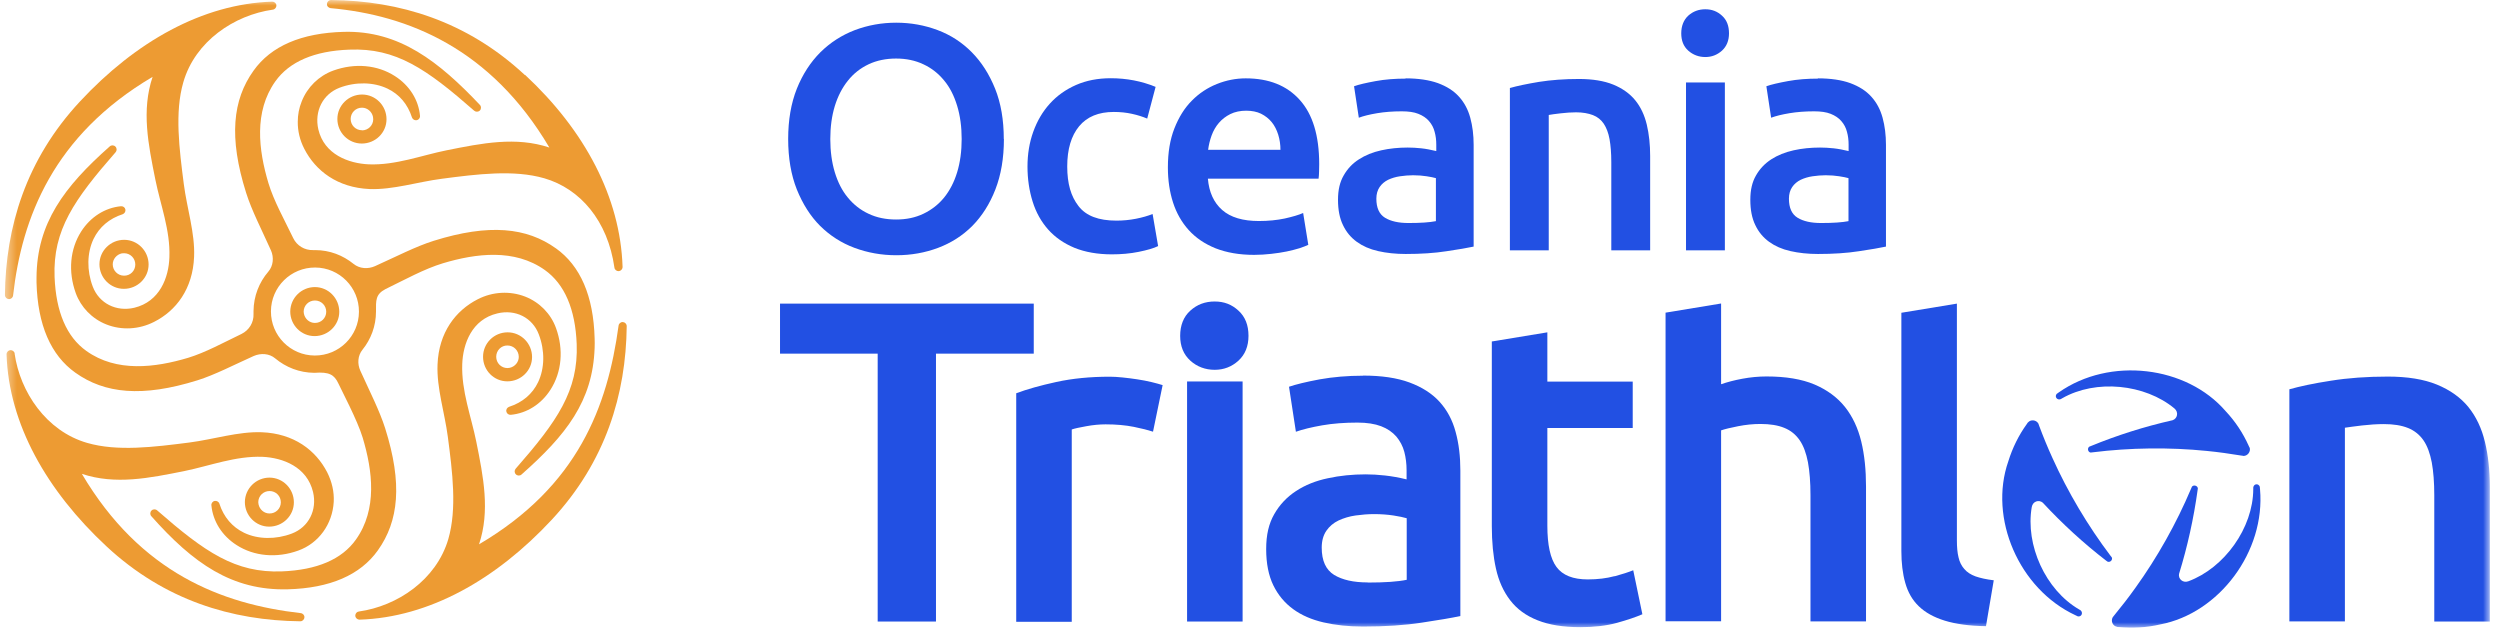 <?xml version="1.0" encoding="utf-8"?>
<svg xmlns="http://www.w3.org/2000/svg" width="223" height="56" viewBox="0 0 223 56" fill="none">
<mask id="mask0_4654_85153" style="mask-type:luminance" maskUnits="userSpaceOnUse" x="0" y="0" width="223" height="56">
<path d="M222.08 0H0.428V56H222.08V0Z" fill="white"/>
</mask>
<g mask="url(#mask0_4654_85153)">
<path d="M89.549 12.401C89.549 14.101 89.292 15.6 88.789 16.897C88.285 18.194 87.592 19.278 86.731 20.151C85.859 21.023 84.841 21.671 83.678 22.108C82.516 22.544 81.274 22.767 79.955 22.767C78.635 22.767 77.394 22.544 76.22 22.108C75.046 21.671 74.028 21.012 73.156 20.151C72.284 19.278 71.602 18.194 71.076 16.897C70.562 15.6 70.305 14.101 70.305 12.401C70.305 10.702 70.562 9.214 71.076 7.917C71.591 6.631 72.295 5.547 73.178 4.663C74.062 3.791 75.091 3.131 76.254 2.684C77.416 2.248 78.647 2.024 79.944 2.024C81.241 2.024 82.471 2.248 83.634 2.684C84.797 3.12 85.814 3.78 86.686 4.663C87.559 5.547 88.241 6.62 88.766 7.917C89.281 9.203 89.538 10.702 89.538 12.401M74.062 12.401C74.062 13.486 74.196 14.481 74.464 15.365C74.733 16.248 75.113 17.008 75.627 17.623C76.131 18.238 76.746 18.73 77.472 19.066C78.199 19.413 79.016 19.58 79.933 19.58C80.849 19.58 81.643 19.413 82.37 19.066C83.097 18.719 83.712 18.238 84.215 17.623C84.718 16.997 85.11 16.248 85.378 15.365C85.647 14.481 85.781 13.486 85.781 12.401C85.781 11.317 85.647 10.322 85.378 9.438C85.11 8.555 84.73 7.794 84.215 7.179C83.712 6.564 83.097 6.072 82.37 5.737C81.643 5.39 80.827 5.222 79.933 5.222C79.038 5.222 78.199 5.39 77.472 5.737C76.746 6.084 76.131 6.564 75.627 7.202C75.124 7.828 74.733 8.588 74.464 9.461C74.196 10.344 74.062 11.317 74.062 12.413" fill="#2250E3"/>
<path d="M91.652 14.861C91.652 13.754 91.82 12.714 92.167 11.752C92.513 10.791 93.005 9.952 93.643 9.248C94.28 8.543 95.063 7.984 95.98 7.581C96.897 7.179 97.925 6.978 99.077 6.978C100.486 6.978 101.828 7.235 103.08 7.749L102.331 10.578C101.929 10.41 101.481 10.265 100.967 10.153C100.464 10.041 99.927 9.986 99.346 9.986C97.993 9.986 96.964 10.411 96.259 11.26C95.555 12.11 95.197 13.307 95.197 14.85C95.197 16.393 95.532 17.522 96.204 18.383C96.874 19.256 97.993 19.68 99.581 19.68C100.173 19.68 100.755 19.625 101.325 19.513C101.895 19.401 102.398 19.256 102.812 19.088L103.304 21.95C102.924 22.14 102.342 22.308 101.571 22.465C100.799 22.621 100.005 22.688 99.178 22.688C97.903 22.688 96.785 22.487 95.846 22.107C94.906 21.716 94.112 21.168 93.497 20.474C92.882 19.781 92.413 18.954 92.111 17.981C91.809 17.019 91.652 15.968 91.652 14.85" fill="#2250E3"/>
<path d="M104.176 14.917C104.176 13.598 104.366 12.446 104.757 11.451C105.149 10.456 105.663 9.628 106.312 8.98C106.96 8.32 107.709 7.828 108.548 7.492C109.387 7.157 110.248 6.989 111.12 6.989C113.177 6.989 114.788 7.627 115.939 8.913C117.091 10.187 117.673 12.1 117.673 14.638C117.673 14.828 117.673 15.04 117.661 15.286C117.661 15.521 117.639 15.745 117.617 15.935H107.743C107.844 17.131 108.268 18.071 109.018 18.73C109.767 19.39 110.863 19.715 112.294 19.715C113.133 19.715 113.904 19.636 114.598 19.491C115.291 19.334 115.839 19.178 116.241 18.999L116.7 21.839C116.51 21.929 116.252 22.029 115.917 22.141C115.582 22.242 115.201 22.342 114.776 22.432C114.351 22.521 113.882 22.588 113.39 22.644C112.898 22.7 112.383 22.734 111.869 22.734C110.55 22.734 109.409 22.532 108.436 22.152C107.463 21.761 106.658 21.213 106.032 20.52C105.406 19.826 104.936 18.999 104.634 18.059C104.332 17.12 104.176 16.08 104.176 14.951M114.217 13.374C114.217 12.893 114.15 12.446 114.016 12.01C113.882 11.585 113.692 11.205 113.435 10.892C113.177 10.579 112.864 10.333 112.484 10.143C112.115 9.964 111.668 9.874 111.153 9.874C110.639 9.874 110.147 9.975 109.744 10.176C109.342 10.377 109.006 10.635 108.727 10.959C108.447 11.283 108.235 11.652 108.078 12.077C107.922 12.502 107.821 12.927 107.765 13.363H114.206L114.217 13.374Z" fill="#2250E3"/>
<path d="M125.366 6.989C126.506 6.989 127.479 7.135 128.262 7.414C129.045 7.705 129.671 8.096 130.14 8.622C130.61 9.136 130.945 9.762 131.147 10.5C131.348 11.238 131.449 12.044 131.449 12.916V21.996C130.912 22.108 130.107 22.253 129.033 22.409C127.96 22.577 126.741 22.655 125.388 22.655C124.493 22.655 123.666 22.566 122.928 22.398C122.179 22.23 121.552 21.951 121.027 21.571C120.501 21.191 120.088 20.698 119.797 20.084C119.495 19.468 119.35 18.719 119.35 17.825C119.35 16.93 119.517 16.237 119.853 15.655C120.188 15.063 120.636 14.582 121.217 14.213C121.787 13.844 122.447 13.575 123.207 13.408C123.957 13.24 124.751 13.162 125.567 13.162C125.947 13.162 126.35 13.184 126.775 13.229C127.199 13.274 127.647 13.363 128.116 13.475V12.905C128.116 12.502 128.072 12.122 127.971 11.764C127.882 11.406 127.714 11.082 127.468 10.802C127.233 10.523 126.909 10.31 126.517 10.154C126.126 9.997 125.634 9.93 125.041 9.93C124.236 9.93 123.509 9.986 122.838 10.098C122.168 10.21 121.631 10.344 121.206 10.5L120.781 7.694C121.217 7.537 121.854 7.392 122.704 7.235C123.543 7.079 124.437 7.012 125.399 7.012M125.645 19.893C126.719 19.893 127.524 19.837 128.083 19.726V15.89C127.893 15.834 127.613 15.778 127.255 15.723C126.898 15.667 126.495 15.633 126.048 15.633C125.668 15.633 125.276 15.667 124.885 15.723C124.493 15.778 124.136 15.89 123.822 16.036C123.509 16.192 123.252 16.405 123.062 16.684C122.872 16.964 122.771 17.31 122.771 17.724C122.771 18.54 123.029 19.111 123.543 19.424C124.057 19.737 124.751 19.893 125.634 19.893" fill="#2250E3"/>
<path d="M134.682 7.85C135.353 7.66 136.214 7.481 137.287 7.302C138.361 7.134 139.535 7.045 140.843 7.045C142.062 7.045 143.079 7.213 143.907 7.548C144.723 7.884 145.383 8.353 145.864 8.946C146.356 9.55 146.691 10.277 146.893 11.115C147.094 11.965 147.194 12.893 147.194 13.911V22.331H143.728V14.459C143.728 13.654 143.672 12.972 143.571 12.412C143.471 11.853 143.292 11.395 143.057 11.037C142.822 10.69 142.498 10.422 142.084 10.265C141.67 10.109 141.167 10.019 140.586 10.019C140.15 10.019 139.691 10.053 139.21 10.109C138.73 10.165 138.383 10.21 138.148 10.254V22.331H134.682V7.85Z" fill="#2250E3"/>
<path d="M154.227 2.974C154.227 3.623 154.015 4.137 153.601 4.517C153.176 4.897 152.684 5.088 152.114 5.088C151.543 5.088 151.018 4.897 150.593 4.517C150.168 4.137 149.967 3.623 149.967 2.974C149.967 2.326 150.179 1.778 150.593 1.397C151.018 1.017 151.521 0.827 152.114 0.827C152.706 0.827 153.187 1.017 153.601 1.397C154.026 1.778 154.227 2.303 154.227 2.974ZM153.858 22.33H150.392V7.357H153.858V22.33Z" fill="#2250E3"/>
<path d="M162.156 6.989C163.297 6.989 164.269 7.135 165.041 7.414C165.824 7.705 166.45 8.096 166.92 8.622C167.389 9.136 167.725 9.762 167.926 10.5C168.127 11.238 168.228 12.044 168.228 12.916V21.996C167.691 22.108 166.886 22.253 165.813 22.409C164.739 22.577 163.52 22.655 162.167 22.655C161.273 22.655 160.445 22.566 159.707 22.398C158.958 22.23 158.332 21.951 157.806 21.571C157.281 21.191 156.867 20.698 156.576 20.084C156.274 19.468 156.129 18.719 156.129 17.825C156.129 16.93 156.297 16.237 156.632 15.655C156.968 15.063 157.426 14.582 157.996 14.213C158.567 13.844 159.238 13.575 159.987 13.408C160.736 13.24 161.53 13.162 162.346 13.162C162.726 13.162 163.129 13.184 163.554 13.229C163.979 13.274 164.426 13.363 164.896 13.475V12.905C164.896 12.502 164.851 12.122 164.75 11.764C164.661 11.406 164.493 11.082 164.247 10.802C164.012 10.523 163.688 10.31 163.297 10.154C162.905 9.997 162.413 9.93 161.821 9.93C161.016 9.93 160.289 9.986 159.618 10.098C158.947 10.21 158.41 10.344 157.985 10.5L157.56 7.694C157.996 7.537 158.634 7.392 159.484 7.235C160.322 7.079 161.217 7.012 162.178 7.012M162.447 19.893C163.52 19.893 164.325 19.837 164.885 19.726V15.89C164.694 15.834 164.415 15.778 164.057 15.723C163.699 15.667 163.297 15.633 162.849 15.633C162.469 15.633 162.078 15.667 161.686 15.723C161.295 15.778 160.937 15.89 160.624 16.036C160.311 16.192 160.054 16.405 159.864 16.684C159.674 16.964 159.573 17.31 159.573 17.724C159.573 18.54 159.83 19.111 160.345 19.424C160.859 19.737 161.552 19.893 162.436 19.893" fill="#2250E3"/>
<path d="M1.3 31.534C1.792 34.967 4.129 38.456 7.774 39.507C10.48 40.29 13.734 39.876 16.887 39.473C19.046 39.194 21.26 38.478 23.351 38.556C26.213 38.668 28.17 40.155 29.188 42.135C29.613 42.984 29.814 43.868 29.769 44.763C29.657 46.764 28.416 48.464 26.605 49.112C24.681 49.806 22.669 49.627 21.103 48.62C19.806 47.793 18.99 46.496 18.856 45.076C18.833 44.897 18.967 44.718 19.146 44.684C19.325 44.651 19.515 44.751 19.571 44.93C19.951 46.115 20.712 47.01 21.774 47.524C23.004 48.117 24.603 48.139 26.035 47.592C27.533 47.021 28.304 45.501 27.924 43.89C27.387 41.643 25.229 40.826 23.407 40.748C21.014 40.659 18.71 41.553 16.474 42.012C13.309 42.649 10.301 43.264 7.304 42.269C12.527 51.103 19.795 53.887 26.828 54.692C27.018 54.715 27.175 54.882 27.153 55.072C27.142 55.263 26.985 55.419 26.784 55.419C20.712 55.352 14.685 53.563 9.496 48.732C4.173 43.778 0.785 37.818 0.584 31.612C0.584 31.411 0.729 31.255 0.919 31.232C1.11 31.221 1.288 31.355 1.311 31.545" fill="#ED9B33"/>
<path d="M45.257 34.016C46.465 34.016 47.46 33.054 47.46 31.846C47.46 30.639 46.487 29.644 45.28 29.644C44.072 29.644 43.088 30.616 43.088 31.824C43.088 33.032 44.05 34.016 45.257 34.016ZM45.257 32.831C44.709 32.831 44.262 32.383 44.262 31.824C44.262 31.265 44.709 30.806 45.268 30.818C45.828 30.818 46.275 31.276 46.275 31.835C46.275 32.305 45.928 32.708 45.47 32.808C45.403 32.819 45.336 32.831 45.268 32.831" fill="#ED9B33"/>
<path d="M31.693 54.938C31.693 54.938 31.693 54.916 31.693 54.905C31.693 54.726 31.828 54.569 32.007 54.547C35.428 54.066 38.917 51.74 39.99 48.084C40.773 45.377 40.359 42.112 39.946 38.959C39.666 36.812 38.939 34.598 39.029 32.507C39.141 29.655 40.639 27.698 42.618 26.692C43.949 26.01 45.492 25.932 46.845 26.457C48.131 26.96 49.138 27.989 49.596 29.264C50.289 31.176 50.11 33.178 49.115 34.743C48.288 36.052 46.99 36.868 45.559 37.002C45.369 37.013 45.201 36.89 45.168 36.711C45.123 36.532 45.235 36.353 45.414 36.286C46.599 35.906 47.494 35.146 47.997 34.095C48.59 32.853 48.612 31.266 48.064 29.834C47.505 28.336 45.984 27.564 44.363 27.956C42.093 28.492 41.299 30.651 41.232 32.473C41.142 34.866 42.037 37.17 42.484 39.395C43.121 42.559 43.725 45.568 42.73 48.553C51.575 43.342 54.192 36.242 55.176 29.052C55.198 28.861 55.366 28.716 55.556 28.727C55.746 28.738 55.903 28.895 55.903 29.096C55.836 35.157 54.035 41.184 49.205 46.373C44.251 51.695 38.28 55.072 32.074 55.274C31.884 55.274 31.716 55.139 31.693 54.938Z" fill="#ED9B33"/>
<path d="M32.274 12.804C33.482 12.804 34.477 11.842 34.477 10.634C34.477 9.427 33.504 8.432 32.297 8.432C31.089 8.432 30.094 9.405 30.094 10.612C30.094 11.82 31.067 12.804 32.274 12.804ZM32.285 11.618C31.726 11.618 31.279 11.171 31.279 10.612C31.279 10.053 31.738 9.595 32.297 9.606C32.766 9.606 33.18 9.964 33.27 10.422C33.281 10.5 33.292 10.556 33.292 10.634C33.292 11.182 32.844 11.63 32.285 11.63" fill="#ED9B33"/>
<path d="M24.045 42.603C22.837 42.603 21.853 43.576 21.842 44.784C21.842 45.992 22.815 46.976 24.011 46.976C25.219 46.976 26.214 46.003 26.214 44.806C26.214 43.599 25.241 42.603 24.034 42.603M24.045 43.8C24.604 43.8 25.051 44.247 25.051 44.806C25.051 45.365 24.593 45.813 24.034 45.802C23.564 45.802 23.161 45.455 23.061 44.985C23.049 44.918 23.038 44.851 23.038 44.795C23.038 44.247 23.486 43.8 24.045 43.8Z" fill="#ED9B33"/>
<path d="M46.845 6.687C52.168 11.641 55.333 17.601 55.534 23.807C55.534 24.008 55.389 24.165 55.198 24.187C55.008 24.198 54.829 24.064 54.807 23.874C54.214 19.692 51.754 16.829 48.545 15.901C45.828 15.118 42.563 15.532 39.409 15.946C37.262 16.225 35.048 16.941 32.968 16.863C30.106 16.74 28.149 15.241 27.142 13.273C26.751 12.513 26.55 11.685 26.561 10.858C26.561 10.243 26.673 9.639 26.908 9.058C27.411 7.772 28.44 6.765 29.726 6.296C31.649 5.602 33.662 5.781 35.227 6.788C36.524 7.615 37.34 8.912 37.464 10.332C37.486 10.511 37.352 10.69 37.173 10.724C36.994 10.757 36.815 10.656 36.748 10.478C36.368 9.292 35.618 8.409 34.567 7.906C33.326 7.313 31.727 7.28 30.285 7.827C28.797 8.398 28.026 9.919 28.395 11.54C28.92 13.776 31.09 14.582 32.912 14.66C35.305 14.749 37.609 13.855 39.834 13.407C43.01 12.77 46.018 12.166 49.004 13.161C43.781 4.316 36.39 1.353 29.491 0.727C29.301 0.704 29.144 0.537 29.166 0.347C29.178 0.157 29.334 0 29.535 0C35.596 0.067 41.623 1.856 46.812 6.687" fill="#ED9B33"/>
<path d="M24.649 0.47C24.671 0.66 24.526 0.839 24.336 0.861C20.903 1.342 17.403 3.679 16.352 7.336C15.569 10.03 15.994 13.284 16.396 16.427C16.676 18.585 17.403 20.81 17.313 22.901C17.201 25.764 15.714 27.721 13.735 28.716C12.393 29.398 10.839 29.476 9.486 28.939C8.211 28.436 7.216 27.407 6.757 26.144C6.064 24.221 6.243 22.219 7.238 20.654C8.066 19.356 9.363 18.529 10.794 18.395C10.984 18.384 11.152 18.506 11.185 18.685C11.219 18.864 11.118 19.043 10.94 19.11C9.754 19.491 8.86 20.251 8.345 21.313C7.753 22.555 7.73 24.142 8.278 25.574C8.848 27.061 10.369 27.832 11.979 27.452C14.249 26.904 15.055 24.757 15.11 22.935C15.2 20.542 14.305 18.249 13.858 16.024C13.221 12.86 12.606 9.852 13.612 6.855C4.767 12.077 1.949 19.412 1.166 26.356C1.144 26.547 0.976 26.692 0.786 26.681C0.596 26.669 0.439 26.513 0.439 26.312C0.507 20.251 2.307 14.235 7.138 9.046C12.091 3.724 18.062 0.347 24.28 0.146C24.47 0.146 24.637 0.28 24.66 0.481" fill="#ED9B33"/>
<path d="M11.074 21.392C9.866 21.392 8.871 22.364 8.871 23.572C8.871 24.78 9.844 25.764 11.052 25.764C12.259 25.764 13.255 24.791 13.255 23.595C13.255 22.387 12.282 21.392 11.074 21.392ZM11.074 22.588C11.622 22.588 12.069 23.035 12.069 23.595C12.069 24.154 11.622 24.601 11.063 24.59C10.504 24.59 10.056 24.131 10.056 23.583C10.056 23.114 10.403 22.7 10.873 22.599C10.917 22.599 10.996 22.588 11.063 22.588" fill="#ED9B33"/>
<path d="M49.585 22.152C46.991 20.296 43.648 19.927 38.683 21.481C37.084 21.984 35.362 22.879 33.45 23.74C32.823 24.02 32.074 23.975 31.537 23.539C30.598 22.778 29.413 22.309 28.116 22.309C28.049 22.309 27.993 22.309 27.925 22.309C27.176 22.331 26.483 21.917 26.159 21.246C25.354 19.58 24.426 17.925 23.945 16.337C23.061 13.385 22.636 9.964 24.56 7.258C25.812 5.502 28.037 4.54 31.168 4.428C35.328 4.261 38.034 6.139 42.295 9.874C42.44 9.997 42.652 9.997 42.798 9.863C42.932 9.729 42.943 9.505 42.809 9.36C39.164 5.513 35.63 2.706 30.665 2.841C26.886 2.941 24.18 4.104 22.614 6.307C20.758 8.901 20.389 12.245 21.954 17.198C22.446 18.764 23.33 20.464 24.168 22.331C24.448 22.957 24.381 23.718 23.933 24.232C23.117 25.182 22.625 26.413 22.614 27.754C22.614 27.833 22.614 27.922 22.614 28C22.648 28.761 22.223 29.454 21.541 29.789C19.93 30.561 18.331 31.444 16.788 31.914C13.836 32.797 10.392 33.233 7.697 31.299C5.942 30.047 4.991 27.821 4.868 24.702C4.711 20.52 6.601 17.825 10.314 13.575C10.437 13.43 10.437 13.218 10.291 13.072C10.157 12.938 9.934 12.927 9.788 13.061C5.707 16.673 3.291 19.916 3.258 24.746C3.258 24.903 3.258 25.048 3.258 25.205C3.358 28.973 4.521 31.679 6.724 33.245C9.33 35.101 12.673 35.47 17.638 33.916C19.159 33.435 20.814 32.574 22.625 31.758C23.263 31.478 24.023 31.523 24.549 31.97C25.499 32.764 26.707 33.245 28.037 33.256C29.379 33.155 29.815 33.424 30.184 34.206C30.419 34.732 31.884 37.483 32.354 39.048C33.237 42 33.673 45.422 31.75 48.128C30.497 49.895 28.272 50.845 25.141 50.968C20.993 51.125 18.275 49.246 14.015 45.523C13.87 45.4 13.646 45.4 13.512 45.545C13.378 45.679 13.366 45.903 13.501 46.048C17.235 50.253 20.691 52.69 25.656 52.567C29.435 52.467 32.141 51.293 33.707 49.09C35.563 46.484 35.921 43.152 34.355 38.198C33.863 36.644 32.991 34.944 32.141 33.066C31.862 32.451 31.906 31.724 32.331 31.198C33.081 30.27 33.539 29.085 33.539 27.799C33.528 26.782 33.505 26.256 34.366 25.797C36.111 24.948 37.844 23.986 39.51 23.483C42.462 22.599 45.895 22.163 48.601 24.087C50.357 25.339 51.319 27.564 51.441 30.684C51.598 34.855 49.719 37.561 45.996 41.81C45.873 41.956 45.873 42.168 46.018 42.313C46.152 42.448 46.376 42.459 46.521 42.325C50.502 38.802 52.873 35.794 53.041 31.042C53.052 30.751 53.052 30.472 53.041 30.181C52.94 26.413 51.777 23.706 49.574 22.141M28.071 31.713C25.902 31.702 24.157 29.935 24.168 27.765C24.18 25.596 25.946 23.852 28.116 23.863C30.285 23.874 32.029 25.641 32.018 27.81C32.007 29.98 30.24 31.724 28.071 31.713Z" fill="#ED9B33"/>
<path d="M28.093 25.607C26.886 25.607 25.902 26.58 25.891 27.788C25.891 28.996 26.863 29.98 28.06 29.98C29.268 29.98 30.263 29.007 30.263 27.81C30.263 26.603 29.29 25.607 28.082 25.607M28.093 26.804C28.653 26.804 29.1 27.251 29.1 27.81C29.1 28.369 28.641 28.817 28.082 28.805C27.613 28.805 27.21 28.459 27.11 27.989C27.098 27.922 27.087 27.855 27.087 27.799C27.087 27.251 27.534 26.804 28.093 26.804Z" fill="#ED9B33"/>
<path d="M200.655 39.92C200.655 39.92 200.61 39.82 200.588 39.775C200.073 38.623 199.38 37.583 198.53 36.678C195.041 32.63 188.198 31.802 183.647 35C183.58 35.045 183.513 35.09 183.457 35.135C183.244 35.392 183.501 35.727 183.815 35.604C183.859 35.582 183.904 35.559 183.949 35.526C186.957 33.804 191.329 34.251 193.957 36.432C194.359 36.767 194.225 37.337 193.8 37.483C191.284 38.053 188.846 38.825 186.509 39.786C186.465 39.809 186.409 39.831 186.364 39.842C186.163 39.987 186.241 40.334 186.487 40.368C186.554 40.368 186.621 40.356 186.688 40.345C189.998 39.932 193.498 39.887 196.83 40.222C197.87 40.323 198.899 40.468 199.917 40.636C199.984 40.636 200.051 40.658 200.118 40.67C200.498 40.67 200.789 40.278 200.666 39.909" fill="#2250E3"/>
<path d="M180.885 37.683C180.885 37.683 180.829 37.773 180.796 37.818C180.058 38.835 179.51 39.964 179.141 41.15C177.374 46.204 180.08 52.533 185.134 54.881C185.201 54.915 185.28 54.949 185.347 54.982C185.682 55.038 185.839 54.647 185.582 54.434C185.537 54.412 185.492 54.378 185.447 54.356C182.451 52.611 180.65 48.608 181.232 45.231C181.321 44.706 181.88 44.549 182.216 44.84C183.971 46.73 185.861 48.463 187.863 50.006C187.907 50.039 187.952 50.073 187.986 50.095C188.209 50.196 188.467 49.961 188.377 49.726C188.332 49.67 188.299 49.615 188.254 49.57C186.241 46.908 184.452 43.901 183.077 40.848C182.641 39.897 182.249 38.936 181.891 37.974C181.869 37.907 181.847 37.851 181.824 37.784C181.634 37.448 181.142 37.392 180.896 37.683" fill="#2250E3"/>
<path d="M188.824 55.921C188.824 55.921 188.925 55.921 188.981 55.933C190.233 56.056 191.486 55.977 192.693 55.698C197.949 54.703 202.086 49.19 201.594 43.644C201.594 43.565 201.583 43.487 201.572 43.409C201.449 43.096 201.035 43.14 200.991 43.487C200.991 43.532 200.991 43.588 200.991 43.632C200.979 47.099 198.408 50.666 195.198 51.851C194.706 52.03 194.281 51.627 194.371 51.191C195.131 48.731 195.679 46.227 196.026 43.722C196.026 43.666 196.037 43.621 196.048 43.565C196.026 43.319 195.679 43.219 195.523 43.409C195.5 43.476 195.467 43.532 195.444 43.587C194.147 46.663 192.436 49.715 190.479 52.433C189.876 53.282 189.238 54.099 188.578 54.904C188.534 54.96 188.489 55.005 188.455 55.06C188.265 55.396 188.455 55.843 188.836 55.91" fill="#2250E3"/>
<path d="M92.211 27.083V31.545H83.489V55.441H78.289V31.545H69.578V27.083H92.211Z" fill="#2250E3"/>
<path d="M102.835 38.5C102.421 38.366 101.862 38.221 101.135 38.075C100.408 37.93 99.57 37.852 98.619 37.852C98.071 37.852 97.49 37.908 96.886 38.02C96.271 38.131 95.846 38.221 95.6 38.31V55.464H90.647V35.079C91.597 34.721 92.793 34.385 94.225 34.072C95.656 33.759 97.244 33.602 98.988 33.602C99.313 33.602 99.693 33.625 100.14 33.67C100.576 33.714 101.012 33.77 101.448 33.837C101.885 33.904 102.309 33.983 102.723 34.083C103.137 34.184 103.461 34.273 103.707 34.352L102.846 38.523L102.835 38.5Z" fill="#2250E3"/>
<path d="M111.366 29.956C111.366 30.885 111.064 31.623 110.471 32.17C109.867 32.718 109.163 32.987 108.347 32.987C107.53 32.987 106.781 32.718 106.177 32.17C105.573 31.623 105.271 30.885 105.271 29.956C105.271 29.028 105.573 28.246 106.177 27.709C106.781 27.161 107.497 26.893 108.347 26.893C109.196 26.893 109.879 27.161 110.471 27.709C111.075 28.257 111.366 29.006 111.366 29.956ZM110.84 55.441H105.887V34.027H110.84V55.441Z" fill="#2250E3"/>
<path d="M121.587 33.502C123.22 33.502 124.606 33.703 125.725 34.117C126.843 34.531 127.737 35.101 128.408 35.839C129.079 36.577 129.56 37.472 129.84 38.523C130.13 39.574 130.264 40.726 130.264 41.978V54.949C129.504 55.117 128.352 55.307 126.809 55.542C125.266 55.777 123.533 55.889 121.587 55.889C120.301 55.889 119.127 55.766 118.065 55.52C117.002 55.273 116.097 54.882 115.348 54.334C114.598 53.786 114.006 53.082 113.581 52.21C113.156 51.337 112.943 50.253 112.943 48.978C112.943 47.703 113.178 46.708 113.659 45.869C114.14 45.02 114.788 44.337 115.605 43.801C116.421 43.264 117.371 42.884 118.445 42.66C119.518 42.425 120.648 42.313 121.822 42.313C122.37 42.313 122.94 42.347 123.544 42.414C124.148 42.481 124.785 42.593 125.467 42.761V41.944C125.467 41.374 125.4 40.826 125.266 40.312C125.132 39.797 124.886 39.339 124.55 38.937C124.204 38.545 123.756 38.232 123.197 38.02C122.638 37.807 121.934 37.695 121.084 37.695C119.943 37.695 118.892 37.773 117.931 37.941C116.98 38.109 116.197 38.299 115.594 38.512L114.979 34.497C115.605 34.285 116.522 34.061 117.718 33.837C118.915 33.625 120.201 33.513 121.565 33.513M122.001 51.964C123.533 51.964 124.685 51.885 125.479 51.718V46.227C125.21 46.149 124.808 46.059 124.293 45.981C123.779 45.903 123.197 45.858 122.571 45.858C122.023 45.858 121.475 45.903 120.916 45.981C120.357 46.059 119.854 46.216 119.395 46.428C118.948 46.641 118.579 46.954 118.311 47.345C118.042 47.737 117.897 48.24 117.897 48.844C117.897 50.018 118.266 50.823 119.004 51.282C119.742 51.729 120.737 51.952 121.99 51.952" fill="#2250E3"/>
<path d="M148.568 55.441V27.889L153.522 27.072V34.273C154.07 34.084 154.696 33.916 155.423 33.782C156.15 33.647 156.865 33.58 157.57 33.58C159.292 33.58 160.712 33.815 161.853 34.296C162.982 34.777 163.888 35.448 164.57 36.297C165.252 37.158 165.733 38.187 166.024 39.384C166.314 40.58 166.449 41.922 166.449 43.398V55.43H161.495V44.17C161.495 43.018 161.417 42.045 161.271 41.24C161.115 40.435 160.88 39.775 160.533 39.272C160.187 38.769 159.739 38.4 159.158 38.165C158.588 37.93 157.872 37.818 157.033 37.818C156.373 37.818 155.714 37.885 155.032 38.02C154.35 38.154 153.846 38.277 153.522 38.389V55.419H148.568V55.441Z" fill="#2250E3"/>
<path d="M177.138 55.855C175.662 55.832 174.443 55.664 173.471 55.362C172.498 55.061 171.737 54.636 171.156 54.077C170.574 53.517 170.183 52.824 169.948 51.986C169.713 51.158 169.602 50.208 169.602 49.145V27.899L174.555 27.083V48.206C174.555 48.81 174.6 49.313 174.701 49.716C174.79 50.129 174.969 50.476 175.215 50.755C175.461 51.046 175.796 51.259 176.221 51.415C176.646 51.561 177.183 51.684 177.843 51.762L177.149 55.855H177.138Z" fill="#2250E3"/>
<path d="M204.189 34.731C205.14 34.463 206.381 34.195 207.913 33.96C209.445 33.714 211.134 33.591 212.99 33.591C214.734 33.591 216.199 33.826 217.373 34.306C218.547 34.787 219.487 35.458 220.18 36.308C220.873 37.169 221.365 38.209 221.656 39.417C221.947 40.624 222.092 41.966 222.092 43.409V55.441H217.138V44.18C217.138 43.029 217.06 42.056 216.915 41.251C216.758 40.446 216.523 39.786 216.177 39.282C215.83 38.779 215.372 38.41 214.79 38.175C214.209 37.941 213.493 37.829 212.643 37.829C212.017 37.829 211.357 37.874 210.675 37.952C209.993 38.03 209.49 38.108 209.165 38.153V55.429H204.212V34.72L204.189 34.731Z" fill="#2250E3"/>
<path d="M144.018 51.393C143.324 51.583 142.519 51.684 141.625 51.684C140.316 51.684 139.388 51.315 138.84 50.577C138.292 49.838 138.024 48.608 138.024 46.898V38.175H145.639V34.038H138.024V29.644L133.07 30.46V46.931C133.07 48.351 133.193 49.615 133.439 50.722C133.685 51.829 134.11 52.768 134.714 53.551C135.318 54.334 136.123 54.926 137.152 55.329C138.181 55.743 139.455 55.944 140.976 55.944C142.228 55.944 143.324 55.81 144.252 55.553C145.181 55.295 145.93 55.038 146.5 54.792L145.684 50.867C145.27 51.035 144.722 51.214 144.029 51.404" fill="#2250E3"/>
</g>
</svg>